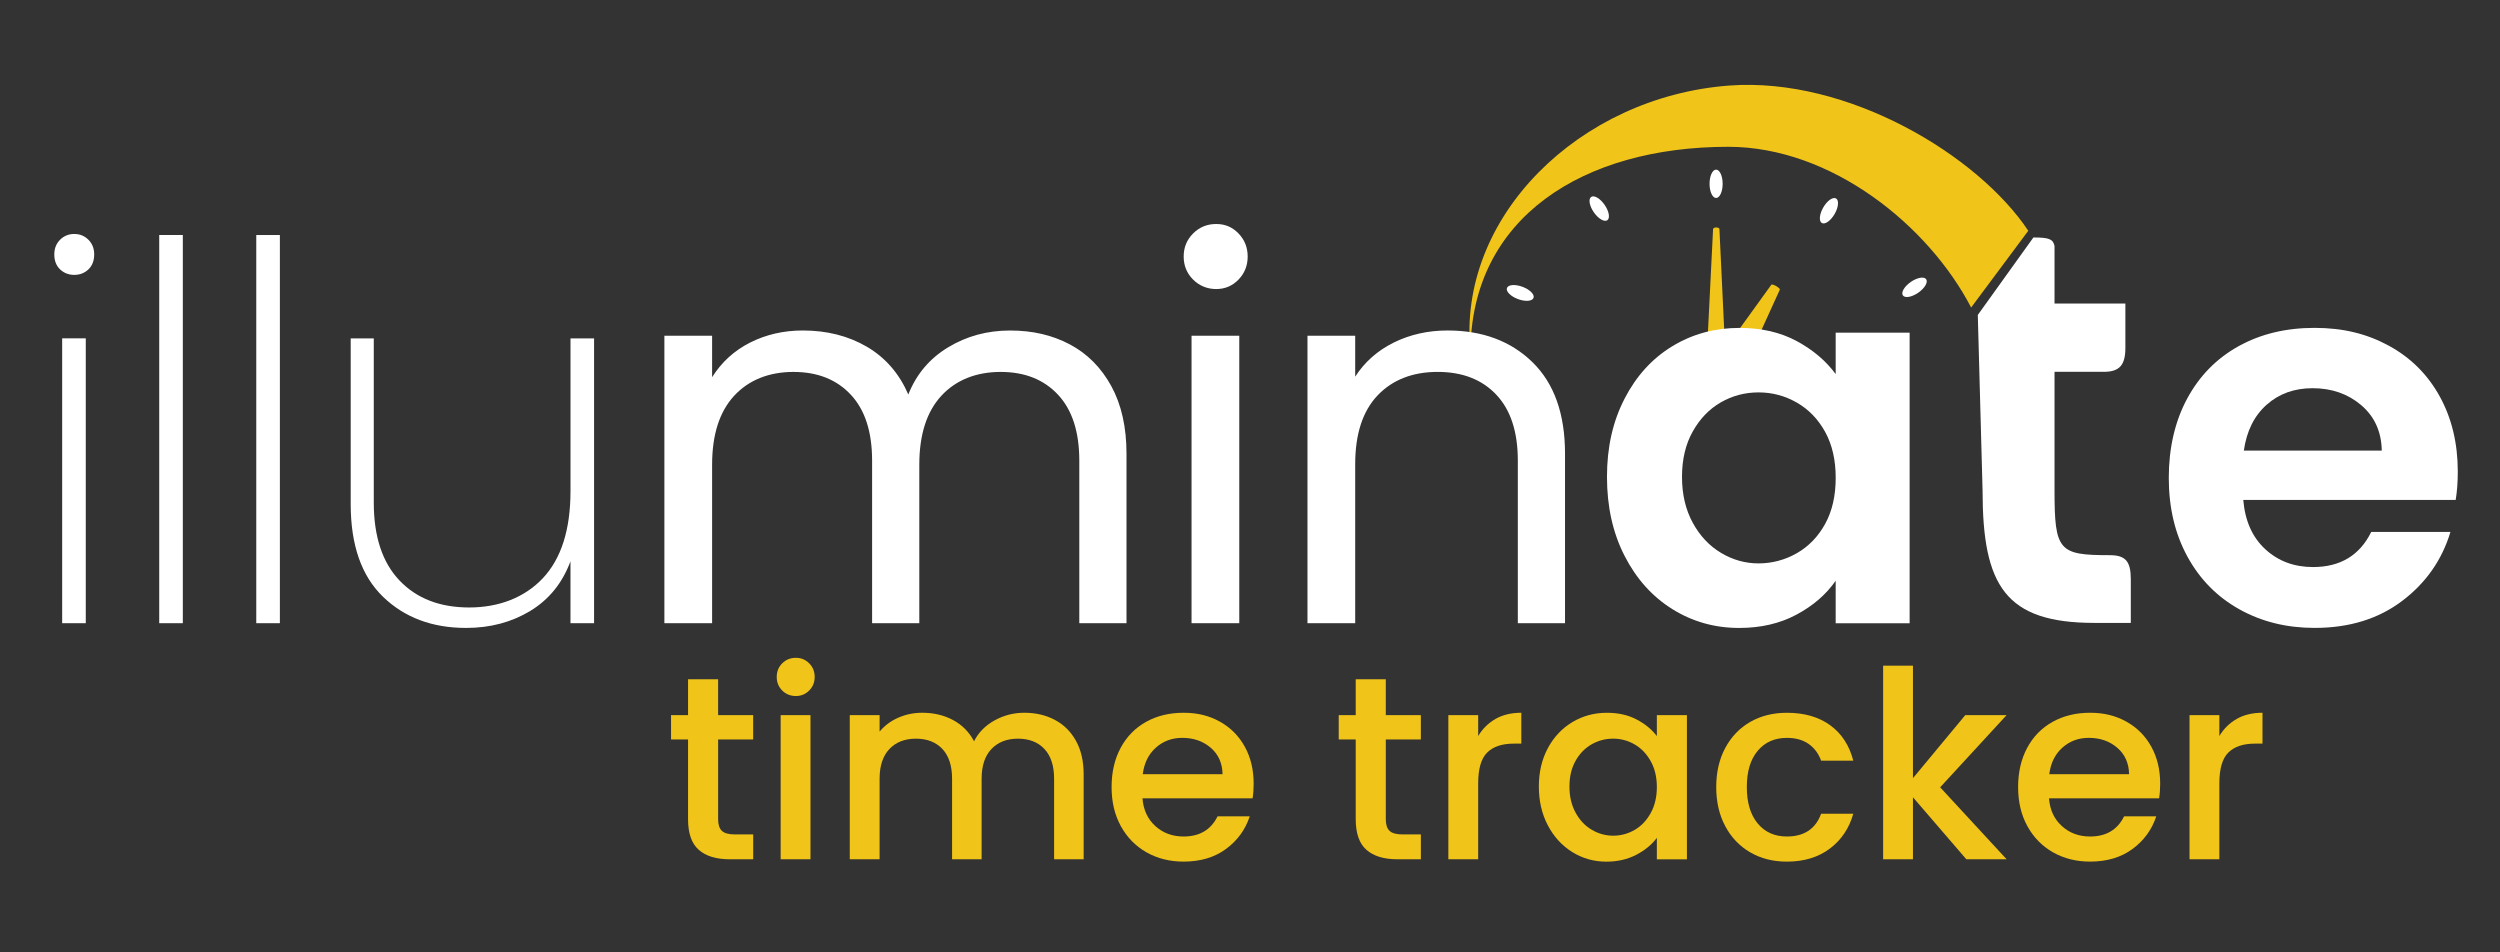 <?xml version="1.0" encoding="UTF-8"?><svg id="Layer_1_copy" xmlns="http://www.w3.org/2000/svg" viewBox="0 0 1000 380.84"><rect x="0" y="0" width="1000" height="380.84" fill="#333333" stroke="none"/><defs><style>.cls-1{fill:#fff;}.cls-2{fill:#f0c419;}</style></defs><g><path class="cls-2" d="M788.45,123.01c-16.97-32.7-55.79-64.29-97.18-64.29-57.78,0-103.08,28.16-103.08,82.33h0c-5.54-54.21,43.64-102.38,103.53-106.83,47.43-3.52,99.53,27.91,119.59,58.09l-22.86,30.7Z"/><path class="cls-2" d="M682.32,150.2h8.23s-2.78-58.57-2.78-58.57c-.02-.36-.58-.65-1.27-.65h0c-.69,0-1.25,.29-1.27,.65l-2.92,58.57Z"/><path class="cls-2" d="M682.33,150.21l11.06,6.38,18.55-40.74c.11-.25-.53-.87-1.45-1.41h0c-.92-.53-1.78-.78-1.95-.56l-26.21,36.32Z"/><ellipse class="cls-1" cx="686.44" cy="73.52" rx="2.62" ry="5.67"/><ellipse class="cls-1" cx="731.58" cy="84.3" rx="5.67" ry="2.62" transform="translate(292.78 675.71) rotate(-60)"/><ellipse class="cls-1" cx="765.78" cy="114.88" rx="5.67" ry="2.62" transform="translate(71.07 456.91) rotate(-34.74)"/><ellipse class="cls-1" cx="639.67" cy="83.4" rx="2.62" ry="5.67" transform="translate(66.52 379.42) rotate(-34.74)"/><ellipse class="cls-1" cx="608.07" cy="117.17" rx="2.62" ry="5.67" transform="translate(285.58 645.82) rotate(-69.52)"/></g><path class="cls-1" d="M821.81,196.18c0,24.21,1.73,25.89,22.07,25.89,6.27,0,8.44,2.39,8.44,9.59v17.5h-14.5c-35.7,0-44.79-14.86-44.79-52.97l-1.91-70.21,22.24-30.99c6.27,0,7.86,.64,8.45,3.4v23.01h28.34v17.74c0,6.95-2.38,9.59-8.65,9.59h-19.69v47.46Z"/><path class="cls-1" d="M24.03,107.75c-1.54-1.47-2.31-3.46-2.31-5.98,0-2.38,.77-4.33,2.31-5.87,1.54-1.54,3.43-2.31,5.67-2.31s4.12,.77,5.67,2.31c1.54,1.54,2.31,3.5,2.31,5.87,0,2.52-.77,4.51-2.31,5.98-1.54,1.47-3.43,2.2-5.67,2.2s-4.13-.74-5.67-2.2Zm10.28,27.59v113.93h-9.44v-113.93h9.44Z"/><path class="cls-1" d="M73.13,94.01V249.28h-9.44V94.01h9.44Z"/><path class="cls-1" d="M111.95,94.01V249.28h-9.44V94.01h9.44Z"/><path class="cls-1" d="M237.63,135.35v113.93h-9.44v-24.76c-3.22,8.67-8.57,15.28-16.05,19.83-7.49,4.55-16.05,6.82-25.7,6.82-13.57,0-24.65-4.16-33.26-12.49-8.6-8.32-12.9-20.67-12.9-37.03v-66.3h9.23v65.67c0,13.57,3.43,23.96,10.28,31.16,6.85,7.21,16.16,10.81,27.91,10.81s22.14-3.91,29.48-11.75c7.34-7.83,11.02-19.44,11.02-34.83v-61.06h9.44Z"/><path class="cls-1" d="M427.94,137.76c6.99,3.71,12.52,9.27,16.58,16.68,4.06,7.42,6.08,16.44,6.08,27.07v67.77h-18.88v-65.05c0-11.47-2.83-20.25-8.5-26.33-5.67-6.09-13.32-9.13-22.98-9.13s-17.84,3.18-23.71,9.55c-5.87,6.37-8.81,15.56-8.81,27.59v63.37h-18.88v-65.05c0-11.47-2.83-20.25-8.5-26.33-5.67-6.09-13.32-9.13-22.98-9.13s-17.84,3.18-23.71,9.55c-5.87,6.37-8.81,15.56-8.81,27.59v63.37h-19.09v-114.98h19.09v16.57c3.78-6.01,8.85-10.63,15.21-13.85,6.36-3.21,13.39-4.83,21.09-4.83,9.65,0,18.18,2.17,25.6,6.5,7.41,4.34,12.94,10.7,16.58,19.1,3.22-8.11,8.53-14.41,15.95-18.88,7.41-4.48,15.67-6.71,24.76-6.71s16.92,1.86,23.92,5.56Z"/><path class="cls-1" d="M477.25,111.84c-2.52-2.52-3.78-5.59-3.78-9.23s1.26-6.71,3.78-9.23,5.59-3.78,9.23-3.78,6.47,1.26,8.92,3.78c2.44,2.52,3.67,5.6,3.67,9.23s-1.23,6.71-3.67,9.23c-2.45,2.52-5.42,3.78-8.92,3.78s-6.71-1.26-9.23-3.78Zm18.46,22.45v114.98h-19.09v-114.98h19.09Z"/><path class="cls-1" d="M613,144.89c8.67,8.46,13.01,20.67,13.01,36.61v67.77h-18.88v-65.05c0-11.47-2.87-20.25-8.6-26.33-5.74-6.09-13.57-9.13-23.5-9.13s-18.08,3.15-24.03,9.44c-5.95,6.29-8.92,15.46-8.92,27.49v63.58h-19.09v-114.98h19.09v16.37c3.78-5.87,8.92-10.42,15.42-13.64,6.5-3.21,13.67-4.83,21.51-4.83,13.98,0,25.32,4.23,33.99,12.69Z"/><path class="cls-1" d="M649.82,159.48c4.68-9.09,11.05-16.09,19.09-20.98,8.04-4.9,17.03-7.34,26.96-7.34,8.67,0,16.26,1.75,22.77,5.25,6.5,3.5,11.71,7.9,15.63,13.22v-16.57h29.58v116.24h-29.58v-17c-3.78,5.45-8.99,9.97-15.63,13.53-6.65,3.57-14.3,5.35-22.98,5.35-9.79,0-18.71-2.52-26.75-7.55-8.04-5.03-14.41-12.13-19.09-21.3-4.69-9.16-7.03-19.69-7.03-31.58s2.34-22.17,7.03-31.26Zm80.26,13.32c-2.8-5.1-6.58-9.02-11.33-11.75-4.76-2.73-9.86-4.09-15.32-4.09s-10.49,1.33-15.11,3.99c-4.62,2.66-8.36,6.54-11.22,11.64-2.87,5.11-4.3,11.16-4.3,18.15s1.43,13.11,4.3,18.36c2.86,5.25,6.64,9.27,11.33,12.06,4.69,2.8,9.69,4.2,15,4.2s10.56-1.36,15.32-4.09c4.75-2.73,8.53-6.64,11.33-11.75,2.79-5.1,4.2-11.22,4.2-18.36s-1.4-13.25-4.2-18.36Z"/><path class="cls-1" d="M982.29,199.97h-84.98c.7,8.39,3.64,14.97,8.81,19.72,5.17,4.76,11.54,7.13,19.09,7.13,10.91,0,18.68-4.68,23.29-14.06h31.68c-3.36,11.19-9.79,20.39-19.3,27.59-9.51,7.21-21.19,10.81-35.04,10.81-11.19,0-21.23-2.48-30.11-7.45-8.88-4.96-15.81-11.99-20.77-21.09-4.97-9.09-7.45-19.58-7.45-31.47s2.45-22.59,7.34-31.68c4.9-9.09,11.75-16.09,20.56-20.98,8.81-4.9,18.95-7.34,30.42-7.34s20.95,2.38,29.69,7.13c8.74,4.76,15.53,11.51,20.35,20.25,4.83,8.74,7.24,18.78,7.24,30.11,0,4.2-.28,7.98-.84,11.33Zm-29.58-19.72c-.14-7.55-2.87-13.6-8.18-18.15-5.32-4.54-11.82-6.82-19.51-6.82-7.28,0-13.4,2.2-18.36,6.61-4.97,4.41-8.01,10.53-9.13,18.36h55.19Z"/><g><path class="cls-2" d="M287.25,295.78v31.92c0,2.16,.51,3.72,1.52,4.66,1.01,.94,2.74,1.41,5.18,1.41h7.33v9.94h-9.42c-5.37,0-9.49-1.26-12.35-3.77-2.86-2.51-4.29-6.59-4.29-12.24v-31.92h-6.8v-9.73h6.8v-14.34h12.03v14.34h14.02v9.73h-14.02Z"/><path class="cls-2" d="M312.89,276.21c-1.47-1.47-2.2-3.28-2.2-5.44s.73-3.98,2.2-5.44c1.47-1.47,3.28-2.2,5.44-2.2s3.87,.73,5.34,2.2,2.2,3.28,2.2,5.44-.73,3.98-2.2,5.44c-1.47,1.47-3.24,2.2-5.34,2.2s-3.98-.73-5.44-2.2Zm11.3,9.84v57.66h-11.93v-57.66h11.93Z"/><path class="cls-2" d="M421.89,287.93c3.59,1.88,6.42,4.67,8.48,8.37,2.06,3.7,3.09,8.16,3.09,13.4v34.01h-11.82v-32.23c0-5.16-1.29-9.12-3.87-11.88-2.58-2.75-6.11-4.13-10.57-4.13s-8.01,1.38-10.62,4.13c-2.62,2.76-3.93,6.72-3.93,11.88v32.23h-11.82v-32.23c0-5.16-1.29-9.12-3.87-11.88-2.58-2.75-6.11-4.13-10.57-4.13s-8.01,1.38-10.62,4.13c-2.62,2.76-3.93,6.72-3.93,11.88v32.23h-11.93v-57.66h11.93v6.59c1.95-2.37,4.43-4.22,7.43-5.55,3-1.32,6.21-1.99,9.63-1.99,4.6,0,8.72,.98,12.35,2.93s6.42,4.78,8.37,8.48c1.74-3.49,4.46-6.26,8.16-8.32,3.7-2.06,7.67-3.09,11.93-3.09,4.54,0,8.6,.94,12.19,2.83Z"/><path class="cls-2" d="M501.05,319.32h-44.06c.35,4.6,2.06,8.3,5.13,11.09s6.84,4.19,11.3,4.19c6.42,0,10.95-2.69,13.6-8.06h12.87c-1.74,5.3-4.9,9.65-9.47,13.03-4.57,3.38-10.24,5.07-17.01,5.07-5.51,0-10.45-1.24-14.81-3.71-4.36-2.48-7.78-5.96-10.26-10.47-2.48-4.5-3.71-9.71-3.71-15.64s1.2-11.15,3.61-15.65c2.41-4.5,5.79-7.97,10.15-10.41,4.36-2.44,9.37-3.66,15.02-3.66s10.29,1.19,14.55,3.56c4.25,2.37,7.57,5.7,9.94,9.99,2.37,4.29,3.56,9.23,3.56,14.81,0,2.16-.14,4.12-.42,5.86Zm-12.03-9.63c-.07-4.4-1.64-7.92-4.71-10.57-3.07-2.65-6.87-3.98-11.41-3.98-4.12,0-7.64,1.31-10.57,3.93-2.93,2.62-4.67,6.16-5.23,10.62h31.92Z"/><path class="cls-2" d="M554.32,295.78v31.92c0,2.16,.51,3.72,1.52,4.66,1.01,.94,2.74,1.41,5.18,1.41h7.33v9.94h-9.42c-5.37,0-9.49-1.26-12.35-3.77-2.86-2.51-4.29-6.59-4.29-12.24v-31.92h-6.8v-9.73h6.8v-14.34h12.03v14.34h14.02v9.73h-14.02Z"/><path class="cls-2" d="M598.22,287.56c2.89-1.64,6.33-2.46,10.31-2.46v12.35h-3.03c-4.67,0-8.22,1.19-10.62,3.56-2.41,2.37-3.61,6.49-3.61,12.35v30.35h-11.93v-57.66h11.93v8.37c1.74-2.93,4.06-5.21,6.96-6.86Z"/><path class="cls-2" d="M619.15,299.23c2.41-4.46,5.69-7.94,9.84-10.41,4.15-2.48,8.74-3.71,13.76-3.71,4.53,0,8.49,.89,11.88,2.67s6.09,3.99,8.11,6.65v-8.37h12.03v57.66h-12.03v-8.58c-2.02,2.72-4.78,4.99-8.27,6.8-3.49,1.81-7.47,2.72-11.93,2.72-4.95,0-9.49-1.27-13.6-3.82-4.12-2.55-7.38-6.11-9.79-10.67-2.41-4.57-3.61-9.75-3.61-15.54s1.2-10.92,3.61-15.38Zm41.13,5.23c-1.64-2.93-3.79-5.16-6.44-6.7-2.65-1.53-5.51-2.3-8.58-2.3s-5.93,.75-8.58,2.25c-2.65,1.5-4.8,3.7-6.44,6.59-1.64,2.9-2.46,6.33-2.46,10.31s.82,7.47,2.46,10.46c1.64,3,3.8,5.29,6.49,6.86,2.69,1.57,5.53,2.35,8.53,2.35s5.93-.77,8.58-2.3c2.65-1.53,4.8-3.79,6.44-6.75,1.64-2.97,2.46-6.44,2.46-10.41s-.82-7.43-2.46-10.36Z"/><path class="cls-2" d="M690.1,299.18c2.41-4.5,5.74-7.97,9.99-10.41,4.25-2.44,9.14-3.66,14.65-3.66,6.98,0,12.75,1.66,17.32,4.97,4.57,3.32,7.66,8.04,9.26,14.18h-12.87c-1.05-2.86-2.72-5.09-5.02-6.7-2.3-1.61-5.2-2.41-8.69-2.41-4.88,0-8.77,1.73-11.67,5.18-2.9,3.45-4.34,8.28-4.34,14.49s1.45,11.06,4.34,14.55c2.89,3.49,6.78,5.23,11.67,5.23,6.91,0,11.48-3.03,13.71-9.1h12.87c-1.67,5.86-4.81,10.52-9.42,13.97s-10.33,5.18-17.16,5.18c-5.51,0-10.4-1.24-14.65-3.71-4.26-2.48-7.59-5.96-9.99-10.47-2.41-4.5-3.61-9.71-3.61-15.64s1.2-11.15,3.61-15.65Z"/><path class="cls-2" d="M776.07,314.93l26.58,28.78h-16.12l-21.35-24.8v24.8h-11.93v-77.44h11.93v45l20.93-25.22h16.53l-26.58,28.88Z"/><path class="cls-2" d="M863.66,319.32h-44.06c.35,4.6,2.06,8.3,5.13,11.09,3.07,2.79,6.84,4.19,11.3,4.19,6.42,0,10.95-2.69,13.6-8.06h12.87c-1.74,5.3-4.9,9.65-9.47,13.03-4.57,3.38-10.24,5.07-17.01,5.07-5.51,0-10.45-1.24-14.81-3.71-4.36-2.48-7.78-5.96-10.26-10.47-2.48-4.5-3.71-9.71-3.71-15.64s1.2-11.15,3.61-15.65c2.41-4.5,5.79-7.97,10.15-10.41,4.36-2.44,9.37-3.66,15.02-3.66s10.29,1.19,14.55,3.56c4.25,2.37,7.57,5.7,9.94,9.99,2.37,4.29,3.56,9.23,3.56,14.81,0,2.16-.14,4.12-.42,5.86Zm-12.03-9.63c-.07-4.4-1.64-7.92-4.71-10.57-3.07-2.65-6.87-3.98-11.41-3.98-4.12,0-7.64,1.31-10.57,3.93-2.93,2.62-4.67,6.16-5.23,10.62h31.92Z"/><path class="cls-2" d="M894.69,287.56c2.89-1.64,6.33-2.46,10.31-2.46v12.35h-3.03c-4.67,0-8.22,1.19-10.62,3.56-2.41,2.37-3.61,6.49-3.61,12.35v30.35h-11.93v-57.66h11.93v8.37c1.74-2.93,4.06-5.21,6.96-6.86Z"/></g></svg>
